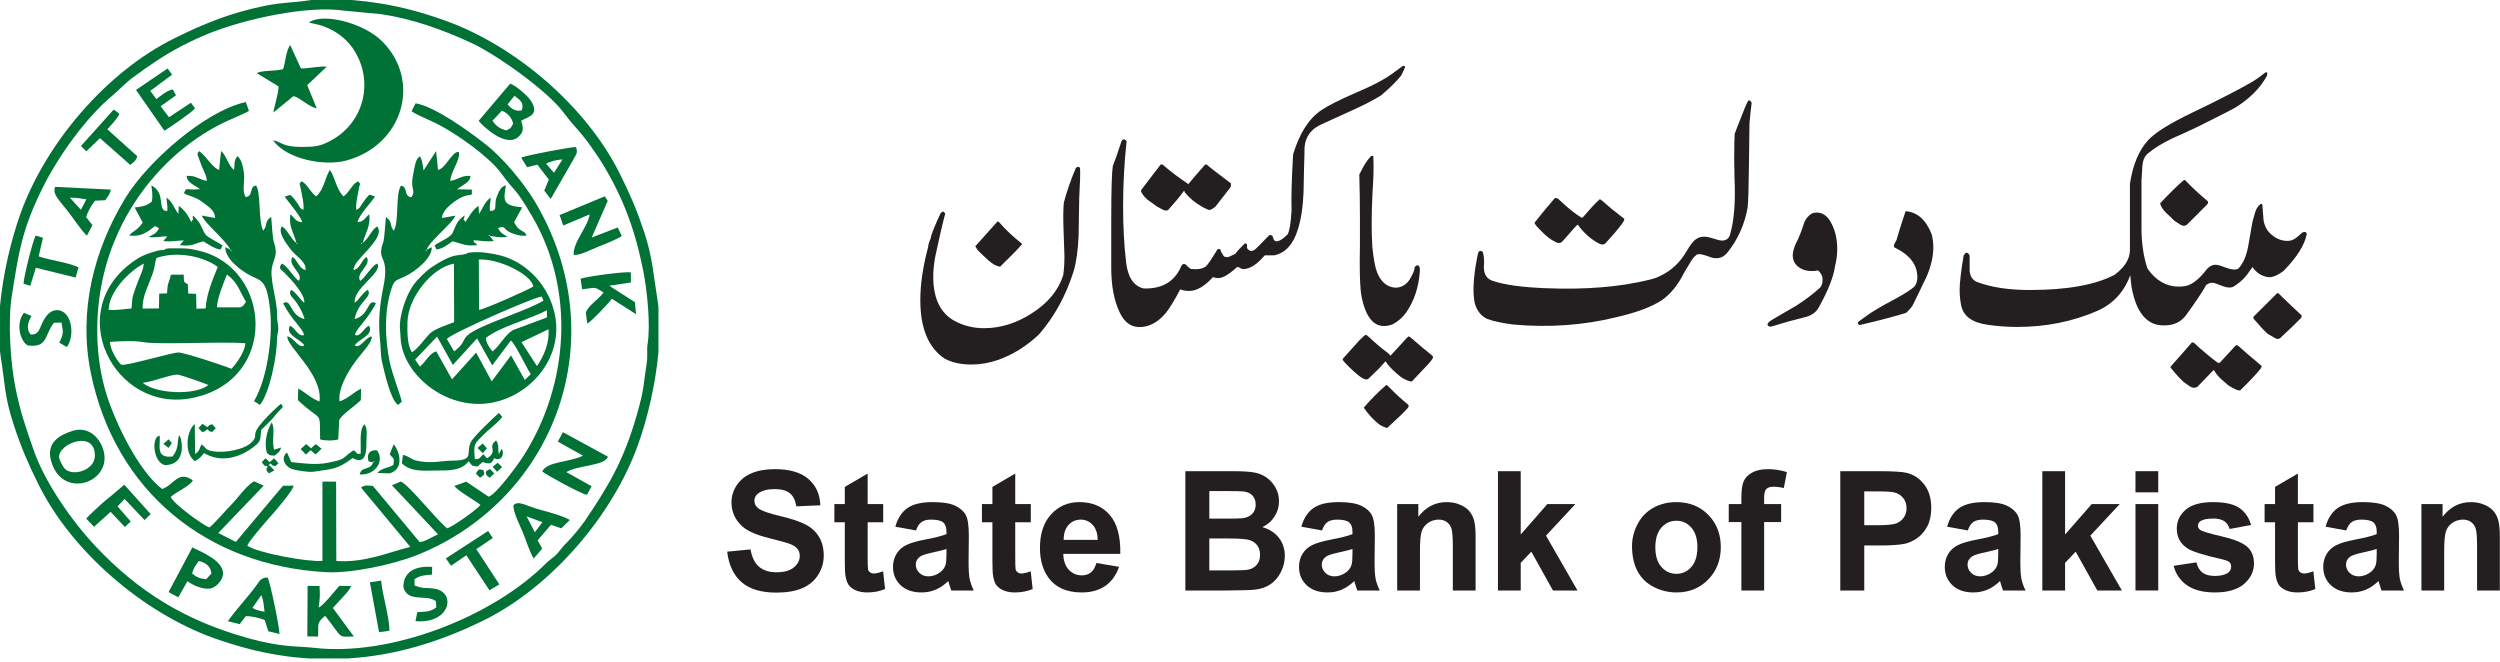 <svg width="291" height="77" viewBox="0 0 291 77" fill="none" xmlns="http://www.w3.org/2000/svg">
<path fill-rule="evenodd" clip-rule="evenodd" d="M75.372 40.089C75.27 40.68 75.406 41.442 75.281 42.237C74.872 44.794 75.031 45.112 74.168 48.146C72.668 53.373 71.088 56.191 68.1 60.6C67.668 61.248 66.554 62.589 65.998 63.134C65.509 63.611 65.304 63.929 64.884 64.418C64.486 64.873 64.032 65.1 63.6 65.532C57.282 71.872 45.385 76.44 36.555 75.406C35.442 75.27 34.203 75.315 32.306 75.031C31.135 74.861 29.658 74.508 28.522 74.179C21.533 72.179 16.136 68.906 11.147 63.611C8.386 60.679 5.216 56.168 3.898 52.339C2.977 49.669 2.375 47.998 1.807 45.169C1.193 42.157 0.909 37.362 1.375 34.442C2.159 29.533 2.5 26.794 5 21.783C6.795 18.192 9.977 13.715 13.056 11.147C13.886 10.454 14.579 9.67 15.522 8.977C16.442 8.295 17.295 7.704 18.249 7.068C20.09 5.829 22.283 4.716 24.329 3.886C28.499 2.216 35.783 0.591 40.135 1.25L44.362 1.648C48.021 2.193 51.578 3.466 54.896 5.011C57.805 6.363 63.657 10.522 65.554 13.045C67.259 15.306 67.441 15.011 69.611 18.249C70.793 20.011 72.009 22.363 72.793 24.329C73.77 26.76 74.349 28.953 74.872 31.51C75.327 33.794 75.747 37.851 75.372 40.089ZM36.215 0H40.885C42.055 0.091 43.191 0.227 44.169 0.386C46.839 0.807 49.225 1.477 51.759 2.375C59.941 5.284 68.259 12.352 72.179 20.283C73.383 22.715 74.133 24.454 74.997 27.044C75.952 29.942 76.088 32.158 76.554 35.067C76.588 35.283 76.622 35.51 76.645 35.749V40.998C76.304 44.76 75.349 48.748 74.27 51.759C71.327 59.986 64.179 68.316 56.361 72.179C51.191 74.736 45.964 76.315 40.476 76.645H36.021C34.851 76.577 33.669 76.452 32.476 76.258C29.897 75.861 27.34 75.145 24.885 74.27C16.659 71.327 8.329 64.179 4.466 56.361C3.273 53.953 2.5 52.168 1.648 49.6C0.477 46.055 0.614 44.782 0.091 41.578C0.057 41.362 0.023 41.135 0 40.907V35.635C0.341 31.874 1.307 27.885 2.375 24.885C5.307 16.704 12.34 8.397 20.283 4.466C23.885 2.682 26.908 1.477 30.862 0.67C32.76 0.284 34.658 0.25 35.135 0.148C35.476 0.091 35.828 0.045 36.215 0Z" fill="#007236"/>
<path fill-rule="evenodd" clip-rule="evenodd" d="M48.373 12.022L47.907 12.943C48.339 13.295 50.077 14.011 50.793 14.374C53.077 15.511 56.941 18.249 58.304 20.124C60.1 22.613 59.804 21.522 61.975 25.238C66.895 33.669 66.293 44.589 60.986 52.987C60.373 53.964 57.748 57.577 56.873 57.816L54.27 56.066L52.884 56.566C53.339 57.191 55.225 58.202 55.929 58.77C55.498 59.327 52.725 61.293 52.055 61.498C50.896 60.623 47.487 56.282 46.634 56.055L45.623 56.486L50.986 62.191C50.202 62.532 49.6 63.009 48.85 63.1L43.407 56.566C42.805 56.509 42.498 56.418 42.021 56.748L47.759 63.657C45.475 64.202 42.441 65.554 39.146 65.293L39.123 56.055H37.532V65.293C35.771 65.429 29.93 64.35 28.794 63.52C28.862 63.111 31.033 60.611 31.51 60.089C32.01 59.543 34.135 57.055 34.18 56.532L32.942 56.543L27.453 63.077L25.408 62.043L30.692 56.532L29.578 56.021C28.646 56.543 27.692 57.975 26.942 58.725C26.363 59.305 24.851 61.054 24.385 61.395C23.544 61.1 20.147 58.6 19.874 57.839C20.454 57.282 22.192 56.543 22.442 55.907C20.704 54.703 20.294 56.43 18.874 56.918C16.147 54.861 13.511 49.35 12.465 46.123C10.92 41.339 10.988 35.681 12.352 30.874C14.34 23.829 19.34 17.59 25.965 14.306C26.692 13.943 28.476 13.238 28.976 12.909L28.612 11.875C23.783 12.954 17.113 18.897 14.59 23.056C10.863 29.181 9.124 36.294 10.568 43.396C13.374 57.157 24.044 65.861 37.987 66.6C40.93 66.759 45.85 65.691 48.6 64.588C64.736 58.077 71.633 39.248 62.27 23.476C60.963 21.283 58.441 18.249 56.418 16.715C54.554 15.261 50.657 12.42 48.373 12.022Z" fill="#007236"/>
<path fill-rule="evenodd" clip-rule="evenodd" d="M42.157 28.272L42.112 28.419L41.998 28.328L42.157 28.272ZM34.499 28.272L34.646 28.317L34.555 28.431L34.499 28.272C33.84 27.828 33.34 26.51 32.794 26.374C32.294 27.078 33.396 28.431 33.862 29.067C34.396 29.794 35.715 30.487 35.555 31.431C34.794 31.271 34.635 30.26 34.044 29.908C33.385 30.885 35.385 31.806 34.783 32.692C34.226 32.362 33.374 30.828 32.794 30.681C32.351 31.306 32.692 31.317 33.181 31.817C33.908 32.556 35.533 34.283 35.419 35.237C34.999 34.999 34.51 34.056 33.896 33.737C33.465 34.362 34.158 34.624 34.601 35.351C34.942 35.908 35.294 36.487 35.442 37.135C33.658 36.715 33.965 34.635 32.953 35.317C33.999 37.339 35.476 38.476 35.362 39.021C34.658 39.169 34.419 38.214 33.76 37.908C33.146 39.021 34.965 39.442 35.419 40.203C34.771 40.635 34.226 39.305 33.453 39.146C33.271 40.282 37.589 43.532 37.192 46.725C36.271 46.441 35.487 45.612 34.715 45.237L34.68 46.578C37.533 49.294 37.203 47.544 37.26 51.146C37.908 51.316 38.794 51.316 39.373 51.146L39.487 48.862C39.885 48.191 41.373 47.203 41.998 46.578L42.032 45.237C41.226 45.612 40.441 46.441 39.521 46.725C39.351 45.35 40.282 43.669 41.021 42.566C41.987 41.112 43.385 39.907 43.26 39.146C42.487 39.305 41.93 40.635 41.294 40.203C41.748 39.442 43.566 39.021 42.953 37.908C42.294 38.203 42.055 39.158 41.351 39.021C41.237 38.476 42.714 37.339 43.76 35.317C42.748 34.635 43.055 36.715 41.271 37.135C41.714 35.021 43.396 34.59 42.816 33.737C42.203 34.056 41.714 34.999 41.294 35.237C41.089 33.533 44.623 31.692 43.919 30.681C43.339 30.828 42.487 32.351 41.93 32.692C41.316 31.783 43.316 30.874 42.669 29.908C42.078 30.26 41.93 31.271 41.169 31.431C40.987 30.283 44.953 27.817 43.93 26.374C43.385 26.51 42.885 27.828 42.226 28.272C42.532 27.022 43.146 26.419 42.987 24.931C42.498 25.328 42.351 25.84 41.623 25.851C41.748 25.09 43.146 23.613 43.657 22.886L43.032 22.647C42.691 22.919 42.521 23.215 42.282 23.533C41.941 23.988 41.907 24.283 41.464 24.419C41.396 23.522 41.635 22.84 41.782 21.897C41.896 21.192 42.066 21.624 41.714 21.124C41.135 21.215 40.737 22.295 39.998 22.863C39.203 22.204 38.93 20.442 38.396 19.772C37.839 20.67 37.692 22.124 36.794 22.863C36.055 22.283 35.601 21.204 35.078 21.124C34.771 21.556 34.851 21.022 35.135 22.59C35.237 23.181 35.385 23.772 35.328 24.419C34.885 24.283 34.908 24.067 34.59 23.624C34.34 23.283 34.124 22.942 33.771 22.681L33.135 22.897C33.612 23.556 35.067 25.249 35.169 25.863C34.43 25.851 34.294 25.34 33.805 24.942C33.578 26.419 34.192 27.022 34.499 28.272Z" fill="#007236"/>
<path fill-rule="evenodd" clip-rule="evenodd" d="M16.613 44.555C17.761 44.453 19.659 43.635 20.624 43.601C20.943 43.589 23.965 44.669 24.261 44.816C22.681 46.078 18.056 45.828 16.613 44.555ZM12.807 39.794C13.909 39.714 15.67 39.635 16.704 39.828C18.375 40.135 25.772 39.737 28.556 39.953C28.545 40.839 27.545 42.328 26.931 42.93C26.204 42.601 21.374 41.01 20.761 41.032C19.806 41.067 14.568 42.669 14.091 42.442C13.534 41.873 12.795 40.589 12.807 39.794ZM27.954 35.771H25.272C25.204 34.908 26.067 32.828 26.408 31.953C27.738 32.919 27.84 33.84 28.636 35.135C28.283 35.601 28.374 35.612 27.954 35.771ZM23.931 35.908L22.863 35.931L22.829 34.203L21.909 34.169L21.863 33.101C21.397 32.749 21.409 33.056 21.386 31.965L19.897 31.976C19.454 33.669 19.568 32.544 19.443 34.146L18.534 34.181L18.5 35.896L16.613 35.919C16.511 34.521 17.34 33.169 17.852 31.59C18.056 30.953 17.988 30.669 18.215 30.033C20.454 29.226 23.533 29.749 25.352 31.067C24.681 32.715 24.056 34.192 23.931 35.908ZM15.306 35.908C14.375 35.976 13.568 36.135 12.648 36.067C12.67 33.987 14.977 31.612 16.727 30.681C16.75 31.306 16.125 32.51 15.909 33.158C15.42 34.59 15.431 34.271 15.306 35.908ZM19.136 29.078C18.636 29.203 18.988 28.931 17.34 29.488C16.806 29.669 16.34 29.885 15.841 30.215C7.091 35.987 13.25 48.169 22.374 46.328C32.488 44.282 31.647 31.226 23.192 29.192C22.545 29.033 21.954 28.908 21.249 28.908H19.647C19.011 28.976 19.261 29.056 19.136 29.078Z" fill="#007236"/>
<path fill-rule="evenodd" clip-rule="evenodd" d="M48.873 42.669L48.316 41.862L50.873 39.18L52.714 42.476L55.532 39.385L57.293 42.532L59.464 39.635C60.02 40.067 61.225 42.748 61.782 43.544L61.089 44.226L59.486 41.373L57.236 44.385L55.418 41.044L52.612 44.157L50.794 40.907C50.009 41.067 49.532 42.157 48.873 42.669ZM62.498 42.612L60.702 39.828L63.839 38.328C63.998 39.817 63.304 41.498 62.498 42.612ZM47.964 41.01C47.385 40.226 47.407 38.578 47.43 37.521C47.464 34.646 50.316 31.112 52.839 30.692L52.862 37.499C52.112 37.783 50.555 38.294 50.021 38.839C49.35 39.533 48.737 40.476 47.964 41.01ZM57.327 40.907C56.952 40.43 56.555 39.873 56.566 39.328C58.282 37.976 61.691 37.158 63.668 36.112L63.657 36.953C62.441 37.419 61.111 37.896 59.895 38.351C58.918 38.703 58.259 40.192 57.327 40.907ZM52.862 40.907L52.009 39.453C52.6 38.76 62.27 34.533 63.054 34.521L63.259 34.976C62.554 35.533 58.736 36.953 57.555 37.43C52.68 39.419 54.986 39.271 52.862 40.907ZM55.759 36.067L55.736 30.215C57.998 30.044 61.861 31.953 62.077 33.34C61.645 33.681 56.271 36.055 55.759 36.067ZM54.271 29.556C53.237 29.806 52.907 29.488 50.941 30.658C49.873 31.294 49.316 31.806 48.51 32.692C47.316 33.999 46.396 36.828 46.566 38.385C46.612 38.783 46.6 39.033 46.635 39.442C46.896 43.51 51.748 47.703 56.986 46.919C61.611 46.214 65.532 41.782 64.623 36.794C64.009 33.442 61.452 30.578 58.27 29.738C57.282 29.476 55.759 29.26 54.782 29.385C54.134 29.453 54.384 29.533 54.271 29.556Z" fill="#007236"/>
<path fill-rule="evenodd" clip-rule="evenodd" d="M49.669 29.067L49.623 29.215L49.509 29.124L49.669 29.067C49.919 28.124 52.861 25.806 52.998 25.101L51.453 25.374C51.464 24.249 53.396 23.056 53.998 22.851C54.93 22.522 54.964 22.976 54.918 22.067L53.203 22.033C53.805 21.545 54.748 21.249 54.759 20.476C53.691 20.397 53.361 20.908 52.418 21.056C52.43 20.011 53.634 18.602 53.407 17.681C52.6 17.602 51.896 19.602 50.987 19.783C50.918 18.965 50.839 18.374 50.759 17.59L49.305 19.84C49.18 19.17 49.18 18.715 48.896 18.204C48.362 18.442 48.294 19.34 48.066 20.442C47.725 22.101 48.475 22.147 47.873 22.965C46.941 22.817 47.521 21.749 46.68 21.613C46.01 22.533 46.475 25.76 45.839 26.874C45.271 26.147 45.771 25.874 44.919 25.26C44.85 25.851 44.76 27.76 44.612 28.169C43.748 30.612 45.453 29.488 44.589 33.578C44.203 35.43 44.01 37.567 44.225 39.464C44.35 40.498 44.26 41.316 44.521 42.362C44.794 43.464 45.453 46.51 46.328 47.135L46.76 46.771C46.771 46.419 45.68 43.691 45.339 42.021C44.794 39.305 44.714 36.237 45.566 33.601C45.93 32.465 46.18 32.658 47.271 32.112C48.339 31.567 50.305 30.067 50.259 28.772L49.669 29.067Z" fill="#007236"/>
<path fill-rule="evenodd" clip-rule="evenodd" d="M26.828 29.067L26.976 29.113L26.885 29.226L26.828 29.067L26.226 28.772C26.192 30.113 28.022 31.487 29.113 32.056C30.419 32.737 31.056 32.487 31.442 36.112C31.771 39.226 31.124 44.055 29.567 46.691L30.26 47.135C31.385 45.691 32.226 41.589 32.249 39.442C32.26 38.805 32.453 38.544 32.385 38.044C32.317 37.442 32.249 37.283 32.249 36.567C32.26 34.806 31.294 32.374 31.703 30.908C32.01 29.806 32.306 29.522 31.908 28.283C31.681 27.567 31.658 26.067 31.567 25.238C30.726 25.84 31.215 26.124 30.646 26.851C30.033 25.783 30.397 22.408 29.806 21.59C28.953 21.726 29.544 22.795 28.613 22.942C28.135 22.295 28.499 21.09 28.408 20.283C28.34 19.658 28.135 18.42 27.601 18.181C27.203 18.852 27.34 18.977 27.249 19.783C26.578 19.306 26.328 18.045 25.738 17.579C25.647 18.363 25.579 18.931 25.51 19.772C24.817 19.636 23.988 18.147 23.192 17.59C22.908 17.977 22.863 17.647 23.476 19.306C23.692 19.886 24.067 20.442 24.067 21.056C23.124 20.897 22.795 20.386 21.726 20.477C21.738 21.249 22.67 21.556 23.283 22.011C21.442 22.215 21.817 21.658 21.408 22.476C21.92 22.851 22.647 22.817 23.579 23.533C24.238 24.044 25.022 24.465 25.033 25.374L23.499 25.09C23.635 25.794 26.26 27.931 26.828 29.067Z" fill="#007236"/>
<path fill-rule="evenodd" clip-rule="evenodd" d="M35.965 2.614C36.169 2.704 36.987 2.829 37.43 2.977C38.862 3.466 40.157 4.318 41.044 5.591C43.578 9.216 42.521 14.249 38.43 16.409C37.18 17.068 36.555 17.09 35.124 17.102C32.817 17.113 32.703 16.454 31.783 16.34C33.385 18.556 37.748 19.352 40.237 18.704C46.907 16.943 49.1 9.443 44.51 4.841C42.294 2.602 37.487 1.477 35.965 2.614Z" fill="#007236"/>
<path fill-rule="evenodd" clip-rule="evenodd" d="M17.692 23.431C17.136 23.988 16.431 24.067 15.67 24.147L16.613 25.908C15.886 26.942 15.499 26.828 15.033 27.419C16.42 27.567 17.045 27.09 18.056 26.317L18.511 26.567C18.136 27.272 17.852 27.272 17.272 27.59C18.215 27.692 18.783 27.499 19.477 27.51L19.011 28.056C20.011 28.181 20.658 27.976 21.397 27.988L20.931 28.533C22.397 28.703 22.454 28.419 23.658 28.09C24.238 28.431 25.09 29.033 25.692 29.033L25.897 28.578C25.465 28.238 24.078 27.601 23.874 27.238C23.272 26.181 23.476 26.09 22.476 25.09C22.26 25.669 22.772 25.147 22.249 25.851C21.954 25.09 21.442 24.42 20.817 23.965L20.761 24.897C20.249 24.238 20.147 23.556 19.386 23.011C19.374 23.579 19.533 23.795 19.477 24.567C18.181 24.556 19.431 22.533 17.624 21.579C17.704 22.295 17.783 22.624 17.692 23.431Z" fill="#007236"/>
<path fill-rule="evenodd" clip-rule="evenodd" d="M57.009 27.465L56.861 27.419L56.952 27.306L57.009 27.465C57.85 27.544 58.066 27.692 59.066 27.578C58.486 27.147 58.35 27.249 57.975 26.544C58.85 26.215 58.611 26.681 59.339 27.033C59.941 27.317 60.589 27.488 61.282 27.431C61.145 26.999 61.032 27.078 60.566 26.76C60.123 26.454 60.111 26.317 59.839 25.863L60.782 24.136C58.509 23.92 58.577 23.408 58.884 21.579C58.27 21.704 58.066 22.317 57.839 22.874C57.407 23.931 58.055 24.544 57.02 24.556C56.964 23.783 57.123 23.567 57.111 22.999C56.35 23.545 56.248 24.226 55.759 24.885L55.702 23.954C54.907 24.511 54.68 25.135 54.18 25.829C53.793 25.294 53.998 25.772 54.089 25.067C53.134 25.76 53.146 26.113 52.68 27.113C52.43 27.647 51.18 28.101 50.589 28.567L50.816 29.033C51.441 28.988 52.146 28.476 52.68 28.078C53.85 28.397 54.203 28.681 55.555 28.533C55.111 27.976 55.293 28.533 55.111 27.965C55.907 27.976 56.452 28.169 57.464 28.056L57.009 27.465Z" fill="#007236"/>
<path fill-rule="evenodd" clip-rule="evenodd" d="M32.953 8.045C32.18 8.307 30.385 8.159 29.896 8.522L32.419 10.056C32.453 10.784 31.919 12.34 31.828 13.09L34.169 11.181C35.101 11.466 35.93 12.443 36.862 12.602L35.76 9.909L38.032 7.761C37.294 7.659 35.703 8.022 35.021 7.954L33.771 5.227C33.26 6.034 33.248 7.136 32.953 8.045Z" fill="#007236"/>
<path fill-rule="evenodd" clip-rule="evenodd" d="M64.929 51.407L67.861 53.043C66.304 53.828 63.702 53.68 63.111 54.873C63.713 55.361 67.736 57.532 68.315 57.6L68.861 56.6L65.918 54.952C67.247 54.134 70.44 54.237 70.758 53.157L65.52 50.305L64.929 51.407Z" fill="#007236"/>
<path fill-rule="evenodd" clip-rule="evenodd" d="M57.327 14.056L58.407 12.897C59.089 13.113 59.566 13.715 59.736 14.386C59.339 15.068 59.611 14.795 58.941 15.181C58.18 14.977 57.759 14.693 57.327 14.056ZM59.089 12.136L59.884 11.147C60.52 11.636 61.032 11.954 60.736 12.829C60.1 13.045 59.452 12.647 59.089 12.136ZM55.714 14.068C56.259 14.738 58.884 17.215 60.327 15.943C61.043 15.318 60.884 14.829 60.668 14.045C61.509 13.579 62.884 13.363 61.77 11.693C61.395 11.124 60.009 9.92 59.384 9.738L55.714 14.068Z" fill="#007236"/>
<path fill-rule="evenodd" clip-rule="evenodd" d="M6.875 53.18C6.875 51.578 11.045 50.021 11.045 53.021C11.045 54.782 8.443 55.475 7.557 54.577C7.307 54.339 6.863 53.453 6.875 53.18ZM8.466 50.146C6.886 50.634 5.363 51.544 5.943 53.634C7.182 58.168 12.92 56.259 12.09 52.6C11.716 50.987 10.318 49.578 8.466 50.146Z" fill="#007236"/>
<path fill-rule="evenodd" clip-rule="evenodd" d="M65.134 25.033L65.566 26.249L68.634 24.954C68.452 26.397 66.668 28.192 66.781 29.681C67.566 29.726 68.838 29.033 69.611 28.726C70.281 28.465 71.906 27.828 72.372 27.465L71.906 26.476L68.872 27.647L70.736 23.386L70.395 22.851L65.134 25.033Z" fill="#007236"/>
<path fill-rule="evenodd" clip-rule="evenodd" d="M35.771 74.077L37.021 74.099C37.123 72.781 36.748 72.531 37.851 71.679C40.01 74.406 39.203 74.111 41.191 74.088L38.748 70.77C39.237 70.156 40.748 68.759 40.862 68.213L39.498 68.191C39.067 68.656 37.601 70.554 37.089 70.713C37.226 69.861 37.271 69.168 37.192 68.213L35.805 68.191L35.771 74.077Z" fill="#007236"/>
<path fill-rule="evenodd" clip-rule="evenodd" d="M67.577 32.442L67.759 33.669C69.622 33.465 69.031 33.34 70.259 34.044C69.725 34.806 68.406 35.601 68.191 36.408L68.361 37.68C69.066 37.192 70.691 35.453 71.225 34.783L74.043 36.578C74.009 36.169 73.952 35.635 73.895 35.169L70.918 33.26L73.44 32.874L73.429 31.715C72.861 31.556 68.304 32.181 67.577 32.442Z" fill="#007236"/>
<path fill-rule="evenodd" clip-rule="evenodd" d="M61.293 60.1L63.134 60.782L62.259 61.952L61.293 60.1ZM59.77 58.804C59.702 59.566 60.532 61.191 60.85 61.952C61.236 62.884 61.634 64.225 62.123 65.009L63.111 63.861L62.577 62.895L64.134 61.089L65.327 61.498L66.327 60.532C65.623 60.077 63.85 59.6 62.952 59.361C61.407 58.964 60.327 58.179 59.77 58.804Z" fill="#007236"/>
<path fill-rule="evenodd" clip-rule="evenodd" d="M29.385 70.747L30.408 69.281C30.715 69.952 30.692 70.554 30.794 71.202C30.283 71.111 29.783 71.02 29.385 70.747ZM26.522 72.304L27.897 72.656L28.601 71.725C29.169 71.679 30.317 71.952 30.817 72.179L31.226 73.474L32.533 73.804C32.533 73.02 31.442 67.691 31.147 67.213C30.351 67.259 30.272 67.566 29.76 68.247C28.749 69.622 27.544 70.872 26.522 72.304Z" fill="#007236"/>
<path fill-rule="evenodd" clip-rule="evenodd" d="M22.363 66.748C22.522 66.111 22.783 65.77 23.147 65.293C23.953 65.509 24.51 65.884 24.613 66.759L23.999 67.418C23.306 67.372 22.817 67.156 22.363 66.748ZM19.624 68.918L20.749 69.531L21.817 67.656C22.488 68.156 23.601 68.611 24.419 68.509C25.181 68.418 25.965 67.475 25.965 66.748C25.965 65.27 23.499 64.259 22.385 63.725L19.624 68.918Z" fill="#007236"/>
<path fill-rule="evenodd" clip-rule="evenodd" d="M15.829 10.466L19.136 15.215C19.806 14.806 22.34 13.079 22.704 12.613L22.227 11.954L19.67 13.647L18.704 12.363L20.488 11.091L20.113 10.409C19.454 10.511 18.738 11.125 18.204 11.534L17.488 10.579L20.033 8.693L19.511 7.966L15.829 10.466Z" fill="#007236"/>
<path fill-rule="evenodd" clip-rule="evenodd" d="M46.896 52.964L46.782 53.93C47.862 54.975 49.282 54.771 50.782 54.771C52.214 54.771 53.725 54.816 54.554 53.68C54.986 54.214 54.804 54.214 55.577 54.305L56.179 53.782C56.839 53.975 57.179 54.134 57.52 53.339C58.418 53.771 58.77 52.759 58.384 52.237L58.066 52.862C57.929 52.157 58.111 51.771 57.748 51.271C56.645 52.043 58.089 52.487 56.679 53.35L56.259 52.862C55.793 53.328 55.895 53.441 55.27 53.453C55.123 51.6 55.168 51.725 56.316 50.566C57.02 49.862 57.839 49.339 58.464 48.532L58.077 48.066C57.566 48.487 55.123 50.816 54.816 51.441C54.145 52.805 55.384 53.611 52.532 53.623C51.373 53.634 50.1 54.021 48.418 53.6C47.918 53.498 47.305 52.941 46.896 52.964Z" fill="#007236"/>
<path fill-rule="evenodd" clip-rule="evenodd" d="M8.136 23.01C9.011 22.999 9.272 23.113 10.056 23.192L9.42 24.419L8.136 23.01ZM10.113 27.442L10.761 26.203L10.022 25.272C10.238 24.567 10.636 23.908 11.056 23.363L12.249 23.306C12.579 22.863 12.818 22.556 12.897 22.067L6.409 21.749C6.091 22.636 6.875 23.26 7.931 24.635C8.602 25.499 9.375 26.703 10.113 27.442Z" fill="#007236"/>
<path fill-rule="evenodd" clip-rule="evenodd" d="M64.486 20.113L63.577 19.067C63.952 18.795 65.009 18.556 65.463 18.567L64.486 20.113ZM60.668 18.352L61.35 19.454L62.554 19.17L63.884 20.908L63.35 22.192L64.1 23.158L66.645 18.738C67.031 17.965 67.315 17.863 67.043 17.113C66.497 17.09 61.111 18.102 60.668 18.352Z" fill="#007236"/>
<path fill-rule="evenodd" clip-rule="evenodd" d="M46.953 68.35C47.464 70.202 49.634 69.111 50.748 69.986L50.782 70.702C50.009 71.281 49.487 71.179 48.578 71.247L48.362 72.304C52.441 72.645 53.134 68.952 50.6 68.531C49.453 68.338 49.532 68.611 48.259 68.156L48.248 67.429C48.862 66.963 49.555 66.941 50.282 66.884L50.305 65.986C48.634 65.861 46.953 66.35 46.953 68.35Z" fill="#007236"/>
<path fill-rule="evenodd" clip-rule="evenodd" d="M10.034 60.361L10.943 61.316L12.874 59.577L14.533 61.339L15.215 60.702L13.681 58.941L14.499 58.077L16.829 60.532L17.533 59.839L14.465 56.418C13.761 56.998 13.034 57.668 12.272 58.259C11.92 58.532 10.284 60.054 10.034 60.361Z" fill="#007236"/>
<path fill-rule="evenodd" clip-rule="evenodd" d="M3.557 38.93C3 38.226 3.273 37.51 3.659 36.783L2.784 36.408C1.705 37.839 2.5 39.862 3.239 40.214C5.602 40.498 5.159 38.987 6.273 37.578L7.159 37.544C7.352 38.658 7.432 38.805 6.898 39.885L7.772 40.396C8.693 39.237 8.466 36.396 6.841 36.112C6.011 35.976 5.443 36.624 5.057 37.317C4.602 38.158 4.568 39.021 3.557 38.93Z" fill="#007236"/>
<path fill-rule="evenodd" clip-rule="evenodd" d="M51.896 64.998L52.498 65.85L54.282 64.634L56.975 68.713L58.123 68.02L55.441 63.918L57.361 62.623L56.816 61.804L51.896 64.998Z" fill="#007236"/>
<path fill-rule="evenodd" clip-rule="evenodd" d="M2.75 33.033L3.523 33.272L4.17 31.169L8.795 32.306L9.147 31.135C8.284 30.624 5.693 30.272 4.5 29.84L5 27.681L4.148 27.419C3.841 27.965 2.704 32.397 2.75 33.033Z" fill="#007236"/>
<path fill-rule="evenodd" clip-rule="evenodd" d="M9.42 16.999L10.045 17.613L11.636 16.079L15.159 19.192C15.602 18.84 15.829 18.704 15.977 18.181L12.488 15.045C12.84 14.693 13.772 13.67 13.897 13.238L13.238 12.749L9.42 16.999Z" fill="#007236"/>
<path fill-rule="evenodd" clip-rule="evenodd" d="M23.476 51.714C23.158 52.237 23.317 52.418 22.715 52.85L22.669 49.362C21.806 50.009 21.306 52.634 22.681 53.691C23.203 53.373 23.431 53.168 23.749 52.737C25.726 53.918 27.919 53.282 29.601 51.964C30.476 51.282 30.271 51.089 30.396 50.044C30.817 49.612 31.476 49.044 31.828 48.6C32.965 47.146 33.112 47.555 32.703 46.998C32.09 47.51 31.385 48.203 30.794 48.839C28.953 50.873 30.215 50.453 29.362 51.407C28.544 52.328 26.181 52.759 24.794 52.532C23.851 52.362 24.033 52.18 23.476 51.714Z" fill="#007236"/>
<path fill-rule="evenodd" clip-rule="evenodd" d="M41.976 52.828C41.226 52.805 41.862 52.873 41.146 52.407C39.623 53.475 40.328 53.418 38.203 53.861C36.817 54.146 35.26 53.941 33.897 53.782L33.408 52.668C32.635 53.293 33.147 54.248 33.908 54.566C34.374 54.759 35.987 54.998 36.533 54.907C38.669 54.555 39.215 54.702 41.044 53.316C42.657 54.214 42.646 52.373 42.646 51.589C42.646 50.896 42.828 49.919 42.43 49.384C41.76 49.975 42.055 51.805 41.976 52.828Z" fill="#007236"/>
<path fill-rule="evenodd" clip-rule="evenodd" d="M43.055 67.781L44.123 73.588L45.316 73.418C45.373 72.69 45.055 71.304 44.907 70.543C44.714 69.6 44.441 68.509 44.362 67.577L43.055 67.781Z" fill="#007236"/>
<path fill-rule="evenodd" clip-rule="evenodd" d="M19.17 54.134C21.817 54.134 21.181 51.066 20.874 50.646C20.556 51.339 20.908 52.089 20.09 53.134C18.045 53.384 18.704 51.816 18.59 50.725C17.647 50.703 17.749 53.759 19.17 54.134Z" fill="#007236"/>
<path fill-rule="evenodd" clip-rule="evenodd" d="M31.09 52.759C31.59 52.987 31.021 52.987 31.953 53.032C32.362 52.725 32.624 52.543 32.715 52.089L31.919 52.35C31.578 51.35 32.09 49.964 31.624 49.169C31.078 50.078 30.692 51.589 31.09 52.759Z" fill="#007236"/>
<path fill-rule="evenodd" clip-rule="evenodd" d="M43.442 53.816L43.487 53.668L43.601 53.759L43.442 53.816C43.044 54.85 42.067 54.225 41.873 55.225C43.578 55.361 44.839 53.737 43.885 52.418C43.021 52.328 42.635 52.873 42.908 53.714L43.442 53.816Z" fill="#007236"/>
<path fill-rule="evenodd" clip-rule="evenodd" d="M45.362 52.873C45.839 53.521 45.907 53.168 45.794 54.1C45.225 54.509 44.419 54.441 43.93 55.055L45.35 55.1C46.919 54.668 46.68 52.793 45.828 51.714L45.362 52.873Z" fill="#007236"/>
<path fill-rule="evenodd" clip-rule="evenodd" d="M34.999 52.271L35.601 52.907L36.158 52.407L36.726 52.896L37.431 52.237L36.749 51.691L36.203 52.18L35.635 51.691L34.999 52.271Z" fill="#007236"/>
<path fill-rule="evenodd" clip-rule="evenodd" d="M23.113 49.816L23.51 50.282C23.976 50.203 23.681 50.305 24.113 49.964C24.556 50.305 24.26 50.191 24.715 50.271L25.113 49.85L24.726 49.396C24.26 49.475 24.556 49.373 24.124 49.714L23.556 49.328L23.113 49.816Z" fill="#007236"/>
<path fill-rule="evenodd" clip-rule="evenodd" d="M31.146 54.293L31.305 54.134L31.453 53.93C31.908 54.282 31.612 54.18 32.067 54.248L32.408 53.918L31.908 53.35L31.385 53.793L30.908 53.339L30.476 53.793C30.817 54.259 30.658 54.168 31.146 54.293Z" fill="#007236"/>
<path fill-rule="evenodd" clip-rule="evenodd" d="M55.396 55.111L55.873 55.623C56.384 55.225 56.453 55.293 56.271 54.725C55.68 54.543 55.703 54.646 55.396 55.111Z" fill="#007236"/>
<path fill-rule="evenodd" clip-rule="evenodd" d="M55.577 52.146L56.202 52.748L56.679 52.18L56.179 51.623L55.577 52.146Z" fill="#007236"/>
<path fill-rule="evenodd" clip-rule="evenodd" d="M56.532 54.941C56.657 55.418 56.566 55.27 57.009 55.611L57.532 55.123L57.043 54.589C56.759 54.736 56.679 54.759 56.532 54.941Z" fill="#007236"/>
<path fill-rule="evenodd" clip-rule="evenodd" d="M57.35 54.328L57.85 54.918L58.441 54.373L57.93 53.862L57.35 54.328Z" fill="#007236"/>
<path fill-rule="evenodd" clip-rule="evenodd" d="M19.011 51.669L19.624 52.134L19.999 51.578L19.624 51.134L19.011 51.669Z" fill="#007236"/>
<path fill-rule="evenodd" clip-rule="evenodd" d="M31.146 54.293C30.93 54.782 30.976 54.691 31.294 55.1L31.942 54.748L31.306 54.123L31.146 54.293Z" fill="#007236"/>
<path d="M247.961 32.035C247.244 33.995 245.959 35.381 244.107 36.194C241.24 37.436 238.139 38.057 234.805 38.057C233.658 38.057 232.511 37.974 231.364 37.806C229.572 37.556 228.545 36.809 228.282 35.566C228.162 34.981 228.102 34.365 228.102 33.72C228.102 32.92 228.258 31.587 228.568 29.724C228.616 29.652 228.694 29.556 228.801 29.437C228.993 29.365 229.148 29.473 229.267 29.759C229.267 30.345 229.267 30.93 229.267 31.516C229.315 32.185 229.62 32.627 230.181 32.842C231.806 33.451 233.838 33.756 236.275 33.756C240.588 33.756 243.868 33.171 246.115 32C247.297 31.139 247.901 30.183 247.925 29.132C247.925 29.132 247.925 26.551 247.925 21.39C248.259 19.167 248.976 17.465 250.075 16.282C250.888 15.409 252.603 14.346 255.219 13.091C258.326 11.598 260.65 10.403 262.191 9.507C262.609 9.256 263.111 8.897 263.697 8.432C263.84 8.384 263.912 8.42 263.912 8.539C263.912 8.67 263.888 8.784 263.84 8.88C263.087 10.242 261.904 11.437 260.291 12.464C259.921 12.691 258.439 13.45 255.847 14.74C254.867 15.206 253.875 15.66 252.871 16.102C251.7 16.664 250.757 17.243 250.04 17.841C249.657 18.151 249.436 18.623 249.376 19.257C249.329 19.878 249.293 20.481 249.269 21.067V26.569C249.269 28.302 249.502 29.867 249.968 31.265C250.948 32.663 252.16 33.362 253.606 33.362C253.881 33.362 254.15 33.338 254.413 33.29C255.177 33.135 256.008 32.472 256.904 31.301C257.203 30.978 257.525 30.817 257.872 30.817C258.111 30.817 258.469 30.912 258.947 31.104C259.425 31.283 259.795 31.372 260.058 31.372C260.214 31.372 260.363 31.348 260.506 31.301C261.068 30.739 261.462 29.861 261.689 28.666C262.024 26.754 262.191 25.798 262.191 25.798C262.287 25.428 262.394 25.052 262.514 24.669C262.645 24.275 262.842 23.976 263.105 23.773C263.129 23.749 263.195 23.737 263.302 23.737L263.338 23.845C263.41 24.872 263.458 25.476 263.482 25.655C263.601 26.336 263.894 26.874 264.36 27.268C264.921 27.782 265.561 28.039 266.277 28.039C266.54 28.039 266.791 27.973 267.03 27.842C267.281 27.698 267.604 27.435 267.998 27.053C268.333 26.945 268.5 27.017 268.5 27.268C268.261 28.511 267.371 29.927 265.829 31.516C265.065 32.089 264.443 32.334 263.965 32.251C263.225 32.131 262.633 31.743 262.191 31.086C262.143 31.181 262.036 31.325 261.868 31.516C261.426 32.257 260.775 32.884 259.915 33.398C259.772 33.445 259.628 33.469 259.485 33.469C259.234 33.469 258.887 33.38 258.445 33.2C258.003 33.009 257.687 32.914 257.495 32.914C257.256 32.914 257.023 33.003 256.796 33.182C256.354 33.983 255.572 35.154 254.449 36.695C253.863 37.484 253.021 37.878 251.921 37.878C251.647 37.878 251.378 37.854 251.115 37.806C249.574 37.46 248.57 35.978 248.104 33.362C248.056 33.015 248.008 32.573 247.961 32.035ZM256.868 23.845L254.592 26.121C254.472 26.229 254.341 26.282 254.198 26.282C254.042 26.282 253.857 26.205 253.642 26.049C253.319 25.834 253.134 25.715 253.086 25.691C252.776 25.368 252.459 25.064 252.137 24.777C251.742 24.383 251.509 24.012 251.438 23.666C252.513 22.519 253.433 21.616 254.198 20.959H254.341C255.118 21.784 255.996 22.602 256.976 23.415C257.059 23.558 257.023 23.701 256.868 23.845ZM262.299 36.875L265.059 34.132H265.202C265.788 34.718 266.672 35.56 267.855 36.66C267.926 36.683 267.926 36.797 267.855 37C267.341 37.538 266.516 38.332 265.381 39.384C265.286 39.431 265.178 39.455 265.059 39.455C264.987 39.455 264.623 39.258 263.965 38.864C263.547 38.494 262.992 37.896 262.299 37.072V36.875ZM252.656 42.681L255.148 39.85L255.363 39.886C256.271 40.746 257.203 41.528 258.159 42.233H258.374L260.255 40.19C260.423 40.19 260.518 40.214 260.542 40.262C261.128 40.8 262.024 41.57 263.231 42.574C263.278 42.693 263.213 42.849 263.033 43.04C262.591 43.59 261.833 44.39 260.757 45.441C260.518 45.489 260.058 45.292 259.377 44.85C258.935 44.456 258.624 44.187 258.445 44.044C258.111 43.697 257.866 43.38 257.71 43.094H257.639L255.775 45.029C255.655 45.101 255.518 45.137 255.363 45.137C255.219 45.137 255.04 45.065 254.825 44.922C254.622 44.778 254.425 44.641 254.233 44.51C253.839 44.175 253.313 43.602 252.656 42.789V42.681Z" fill="#231F20"/>
<path d="M224.858 27.304C224.978 27.794 225.038 28.296 225.038 28.809C225.038 29.837 224.781 30.96 224.267 32.179C224.076 32.573 223.562 33.637 222.726 35.369C222.606 35.644 222.325 35.99 221.883 36.409C220.736 36.779 218.974 37.245 216.596 37.807C216.548 37.831 216.513 37.842 216.489 37.842C216.369 37.842 216.286 37.741 216.238 37.538C216.286 37.466 216.71 37.149 217.51 36.588C218.155 36.146 219.064 35.614 220.234 34.993C221.405 34.371 222.26 33.84 222.797 33.398C223.192 32.956 223.281 32.292 223.066 31.408C222.791 30.357 221.943 29.491 220.521 28.809C220.426 28.69 220.426 28.541 220.521 28.361C220.521 28.361 220.599 28.218 220.754 27.931C221.017 26.999 221.37 25.882 221.812 24.58C223.186 24.687 224.201 25.595 224.858 27.304Z" fill="#231F20"/>
<path d="M213.585 31.05C213.418 32.245 212.785 33.834 211.686 35.817C211.387 36.355 210.873 36.719 210.144 36.91C209.535 37.066 208.908 37.227 208.262 37.394C207.796 37.538 207.091 37.747 206.148 38.022C205.92 38.022 205.783 37.95 205.735 37.807C205.735 37.627 205.897 37.442 206.219 37.251C207.199 36.666 208.179 36.092 209.159 35.531C210.234 34.837 211.148 34.139 211.901 33.434C212.128 33.135 212.199 32.729 212.116 32.215C211.972 31.856 211.805 31.611 211.614 31.48C211.363 31.528 211.13 31.552 210.915 31.552C210.031 31.552 209.368 31.247 208.925 30.638C208.758 30.351 208.675 30.046 208.675 29.724C208.675 29.377 208.782 28.947 208.997 28.433C209.2 28.051 209.386 27.645 209.553 27.214C209.72 26.784 209.881 26.324 210.037 25.834C210.3 25.297 210.652 24.944 211.094 24.777C211.907 24.622 212.558 24.95 213.048 25.763C213.585 26.671 213.854 27.746 213.854 28.989C213.854 29.646 213.765 30.333 213.585 31.05Z" fill="#231F20"/>
<path d="M203.495 11.729C203.566 11.646 203.662 11.67 203.782 11.801C203.865 11.885 203.901 11.956 203.889 12.016C203.877 12.064 203.829 12.47 203.746 13.235L203.638 14.382L203.584 18.809C203.549 21.903 203.495 23.69 203.423 24.168C203.077 26.127 202.288 27.878 201.057 29.419C200.496 30.1 199.749 30.237 198.817 29.831C198.208 29.616 197.801 29.538 197.598 29.598C197.395 29.694 197.168 29.915 196.917 30.261L196.039 31.731C195.322 33.165 194.456 34.234 193.44 34.939C192.245 35.728 190.471 36.391 188.117 36.928C184.258 37.872 180.255 38.153 176.109 37.771C174.807 37.603 173.809 37.388 173.116 37.126C172.399 36.779 171.915 36.176 171.664 35.315C171.437 34.216 171.473 32.746 171.772 30.907C171.927 29.927 172.047 29.389 172.13 29.293C172.25 29.162 172.405 29.174 172.596 29.329C172.74 29.771 172.782 30.357 172.722 31.086C172.722 31.946 173.074 32.484 173.779 32.699C175.129 33.153 177.131 33.434 179.783 33.541C184.455 33.744 188.535 33.416 192.024 32.555C192.514 32.436 192.903 32.298 193.189 32.143C194.492 31.546 195.525 30.596 196.29 29.293C196.744 28.493 197.138 27.997 197.473 27.806C197.927 27.495 198.542 27.471 199.319 27.734C199.868 27.913 200.251 28.003 200.466 28.003C201.004 27.991 201.326 27.686 201.434 27.089C201.864 25.512 202.019 23.427 201.9 20.834C201.852 19.161 201.846 17.703 201.882 16.461L201.918 15.583L202.186 14.866C202.927 12.93 203.363 11.885 203.495 11.729Z" fill="#231F20"/>
<path d="M178.618 25.93C179.24 25.117 180.022 24.168 180.966 23.08C181.145 22.997 181.343 23.074 181.558 23.313C182.49 24.209 183.344 24.89 184.121 25.356C184.18 25.356 184.3 25.249 184.479 25.034C185.244 24.138 185.823 23.522 186.217 23.188C186.253 23.188 186.361 23.259 186.54 23.403C187.185 23.988 187.902 24.58 188.691 25.177L189.067 25.464L189.049 25.625C189.025 25.781 188.655 26.282 187.938 27.131L187.49 27.633C187.06 28.146 186.797 28.415 186.701 28.439C186.558 28.475 186.403 28.463 186.235 28.403C185.315 27.949 184.497 27.256 183.78 26.324C183.732 26.217 183.684 26.163 183.637 26.163C183.577 26.163 183.272 26.485 182.723 27.131C182.161 27.776 181.85 28.122 181.791 28.17C181.564 28.349 181.259 28.314 180.877 28.063C180.47 27.86 180.052 27.543 179.622 27.113L179.299 26.79C178.845 26.336 178.618 26.049 178.618 25.93Z" fill="#231F20"/>
<path d="M165.015 30.87C165.23 30.942 165.314 31.187 165.266 31.605C165.147 33.398 164.627 34.975 163.707 36.337C163.277 36.946 162.739 37.418 162.094 37.753C160.744 38.255 159.734 37.8 159.065 36.391C158.754 35.733 158.533 34.939 158.402 34.007C158.282 32.836 158.247 31.086 158.294 28.756C158.306 26.354 158.3 24.347 158.276 22.734L158.223 20.314L158.402 19.974C158.76 19.209 159.161 18.605 159.603 18.163C159.698 18.116 159.782 18.122 159.854 18.181C159.913 19.305 159.883 20.708 159.764 22.393C159.633 24.962 159.627 27.095 159.746 28.791C159.889 30.177 160.075 31.157 160.302 31.731C160.576 32.4 160.953 32.884 161.431 33.182C162.148 33.577 162.811 33.583 163.42 33.2C163.755 33.009 164.047 32.663 164.298 32.161C164.537 31.707 164.657 31.372 164.657 31.157C164.705 31.002 164.824 30.906 165.015 30.87Z" fill="#231F20"/>
<path d="M158.742 47.453C159.543 46.509 160.421 45.625 161.377 44.801C161.437 44.813 161.574 44.932 161.789 45.159C162.434 45.828 163.145 46.48 163.922 47.113C163.97 47.161 163.982 47.232 163.958 47.328C163.934 47.435 163.689 47.716 163.223 48.17L161.466 49.819C161.168 49.747 160.851 49.604 160.517 49.389C159.883 48.887 159.292 48.242 158.742 47.453ZM158.258 39.585C158.665 39.179 158.904 38.976 158.975 38.976C159.047 38.976 159.196 39.084 159.423 39.298C160.021 39.872 160.714 40.458 161.502 41.055C161.693 41.21 161.813 41.324 161.861 41.395C161.885 41.383 162.231 41.007 162.9 40.266C163.557 39.526 163.916 39.155 163.976 39.155C164.035 39.155 164.215 39.287 164.513 39.55C165.075 40.051 165.744 40.613 166.521 41.234C166.7 41.378 166.795 41.473 166.807 41.521C166.843 41.652 166.652 41.945 166.234 42.399L164.316 44.424C163.695 44.305 163.115 43.988 162.578 43.474C161.944 42.925 161.514 42.453 161.287 42.059C161.263 42.059 161.204 42.118 161.108 42.238C160.678 42.74 160.057 43.367 159.244 44.12C159.16 44.167 159.059 44.179 158.939 44.156C158.557 44.084 157.888 43.57 156.932 42.614C156.502 42.184 156.287 41.927 156.287 41.843C156.287 41.772 156.299 41.736 156.323 41.736L158.258 39.585Z" fill="#231F20"/>
<path d="M162.004 8.611L163.259 7.697C163.45 7.625 163.546 7.673 163.546 7.84C163.546 7.864 163.402 8.175 163.115 8.772C162.578 9.453 161.783 10.236 160.732 11.12C159.824 11.681 158.659 12.279 157.237 12.912C156.066 13.45 154.889 13.988 153.706 14.525C152.392 15.158 151.77 16.234 151.842 17.751C151.794 19.269 151.758 20.798 151.735 22.339C151.663 24.132 151.43 25.625 151.036 26.82C150.498 28.493 149.59 29.461 148.311 29.724C148.311 29.724 147.947 29.724 147.218 29.724C146.214 30.894 145.318 31.42 144.53 31.301C144.339 31.157 144.159 31.086 143.992 31.086C143.06 31.946 142.325 32.376 141.788 32.376C141.584 32.376 141.387 32.334 141.196 32.251C140.216 33.326 139.296 33.864 138.436 33.864C138.03 33.864 137.677 33.804 137.379 33.684C136.698 34.987 136.124 35.919 135.658 36.48C134.846 37.436 133.937 37.962 132.934 38.057C131.787 38.177 130.921 37.615 130.335 36.373C129.678 34.999 129.349 33.272 129.349 31.193V25.512C129.349 22.178 129.409 20.117 129.529 19.328C129.791 18.695 130.132 17.721 130.55 16.407C130.694 16.204 130.831 16.162 130.962 16.282L131.142 16.407C130.867 18.904 130.729 21.449 130.729 24.042C130.729 26.336 130.843 28.475 131.07 30.458C131.261 32.251 131.942 33.29 133.113 33.577C135.252 33.648 136.71 32.794 137.486 31.014C137.63 30.691 137.839 30.643 138.113 30.87C138.185 30.99 138.346 31.133 138.597 31.301C139.374 31.396 139.959 31.301 140.354 31.014C140.569 30.835 140.999 30.207 141.644 29.132C141.74 28.965 141.871 28.929 142.038 29.024C142.086 29.228 142.224 29.497 142.451 29.831C142.57 29.903 142.702 29.939 142.845 29.939C142.964 29.939 143.281 29.807 143.795 29.544C144.022 29.222 144.392 28.815 144.906 28.326C145.097 28.326 145.181 28.427 145.157 28.63C145.133 28.821 145.169 28.953 145.265 29.024C145.468 29.228 145.701 29.264 145.964 29.132C146.143 29.013 146.734 28.427 147.738 27.376C147.953 27.304 148.108 27.399 148.204 27.662C148.204 27.842 148.293 27.979 148.473 28.075C148.807 28.146 149.279 27.878 149.889 27.268C150.116 26.802 150.265 25.87 150.337 24.472C150.289 23.026 150.349 20.864 150.516 17.984C151.257 15.511 152.362 13.784 153.832 12.805C154.632 12.267 156 11.58 157.936 10.743C159.776 9.967 161.132 9.256 162.004 8.611ZM138.293 21.461C138.735 20.924 139.398 20.153 140.282 19.149H140.461C140.629 19.328 141.572 20.063 143.293 21.354L143.257 21.766L141.483 24.042C141.101 24.377 140.808 24.496 140.605 24.401C139.529 23.934 138.627 23.259 137.898 22.375C137.898 22.304 137.874 22.244 137.827 22.196C137.779 22.268 137.701 22.369 137.594 22.501C137.259 22.967 136.71 23.624 135.945 24.472C135.849 24.496 135.766 24.508 135.694 24.508C135.551 24.508 135.21 24.353 134.672 24.042C133.979 23.528 133.621 23.271 133.597 23.271C133.227 22.949 132.97 22.626 132.826 22.304V22.124L135.102 19.149H135.318C136.226 19.938 137.193 20.673 138.221 21.354C138.245 21.378 138.269 21.413 138.293 21.461Z" fill="#231F20"/>
<path d="M109.921 24.741L110.029 24.849C109.73 25.948 109.342 27.621 108.864 29.867C108.709 30.703 108.631 31.486 108.631 32.215C108.631 34.736 109.461 36.45 111.122 37.359C112.162 37.92 113.303 38.201 114.545 38.201C116.457 38.201 118.303 37.627 120.083 36.48C121.971 35.285 123.196 33.804 123.758 32.036C123.853 31.402 123.901 30.656 123.901 29.795C123.901 29.509 123.865 28.469 123.793 26.677C123.746 25.41 123.758 24.383 123.829 23.594C124.176 22.268 124.642 20.924 125.227 19.561C125.395 19.382 125.556 19.37 125.711 19.526C125.759 19.968 125.729 21.151 125.622 23.074C125.598 24.52 125.574 25.966 125.55 27.412C125.478 29.12 125.287 30.5 124.976 31.552C124.092 34.371 122.754 36.821 120.962 38.9C119.492 40.298 117.879 41.301 116.123 41.911C115.119 42.257 114.091 42.431 113.04 42.431C111.869 42.431 110.853 42.21 109.993 41.767C108.081 40.513 107.125 38.237 107.125 34.939C107.125 33.075 107.43 31.008 108.04 28.738C108.04 28.559 108.093 28.338 108.201 28.075C108.32 27.8 108.38 27.603 108.38 27.483C108.571 26.874 108.936 25.996 109.473 24.849C109.653 24.598 109.802 24.562 109.921 24.741ZM113.524 28.666L116.123 25.763L116.302 25.87C117.043 26.73 117.939 27.573 118.99 28.397C118.453 29.019 117.592 29.903 116.409 31.05C115.979 30.978 115.537 30.739 115.083 30.333C114.629 29.927 114.205 29.526 113.811 29.132L113.524 28.666Z" fill="#231F20"/>
<path d="M290.981 68.734H288.332V63.599C288.332 62.513 288.275 61.812 288.162 61.496C288.049 61.174 287.863 60.925 287.605 60.748C287.354 60.571 287.049 60.483 286.691 60.483C286.232 60.483 285.82 60.609 285.456 60.862C285.091 61.114 284.84 61.449 284.701 61.866C284.569 62.283 284.503 63.053 284.503 64.177V68.734H281.854V58.673H284.315V60.151C285.188 59.014 286.289 58.446 287.615 58.446C288.2 58.446 288.734 58.553 289.218 58.768C289.702 58.977 290.066 59.245 290.312 59.573C290.563 59.902 290.736 60.274 290.83 60.691C290.931 61.108 290.981 61.705 290.981 62.482V68.734Z" fill="#231F20"/>
<path d="M273.103 61.743L270.699 61.307C270.969 60.334 271.434 59.614 272.094 59.147C272.755 58.68 273.735 58.446 275.036 58.446C276.218 58.446 277.098 58.588 277.677 58.872C278.255 59.15 278.66 59.507 278.893 59.943C279.132 60.372 279.251 61.165 279.251 62.321L279.223 65.428C279.223 66.312 279.264 66.966 279.345 67.389C279.433 67.806 279.594 68.254 279.826 68.734H277.205C277.136 68.557 277.051 68.295 276.95 67.948C276.906 67.79 276.875 67.686 276.856 67.635C276.404 68.077 275.92 68.409 275.404 68.63C274.889 68.851 274.339 68.961 273.754 68.961C272.723 68.961 271.909 68.68 271.312 68.118C270.721 67.556 270.426 66.846 270.426 65.987C270.426 65.418 270.561 64.913 270.831 64.471C271.101 64.023 271.478 63.682 271.962 63.448C272.453 63.208 273.157 62.999 274.075 62.823C275.313 62.589 276.171 62.371 276.649 62.169V61.904C276.649 61.392 276.523 61.029 276.272 60.814C276.02 60.593 275.546 60.483 274.848 60.483C274.376 60.483 274.009 60.578 273.745 60.767C273.481 60.95 273.267 61.275 273.103 61.743ZM276.649 63.903C276.309 64.016 275.772 64.152 275.036 64.31C274.301 64.468 273.82 64.623 273.594 64.774C273.248 65.02 273.075 65.333 273.075 65.712C273.075 66.085 273.213 66.407 273.49 66.678C273.767 66.95 274.119 67.086 274.546 67.086C275.024 67.086 275.48 66.928 275.913 66.612C276.234 66.372 276.444 66.078 276.545 65.731C276.614 65.504 276.649 65.071 276.649 64.433V63.903Z" fill="#231F20"/>
<path d="M269.285 58.673V60.795H267.474V64.85C267.474 65.671 267.49 66.151 267.521 66.29C267.559 66.422 267.638 66.533 267.757 66.621C267.883 66.71 268.034 66.754 268.21 66.754C268.455 66.754 268.81 66.669 269.275 66.498L269.502 68.563C268.885 68.829 268.188 68.961 267.408 68.961C266.931 68.961 266.5 68.882 266.116 68.725C265.733 68.56 265.45 68.352 265.268 68.099C265.092 67.84 264.969 67.493 264.9 67.057C264.844 66.748 264.815 66.123 264.815 65.181V60.795H263.599V58.673H264.815V56.675L267.474 55.121V58.673H269.285Z" fill="#231F20"/>
<path d="M253.01 65.864L255.669 65.456C255.782 65.974 256.012 66.369 256.358 66.64C256.703 66.906 257.187 67.038 257.81 67.038C258.495 67.038 259.01 66.912 259.356 66.659C259.589 66.483 259.705 66.246 259.705 65.949C259.705 65.747 259.642 65.579 259.516 65.447C259.384 65.32 259.089 65.204 258.63 65.096C256.493 64.623 255.138 64.19 254.566 63.798C253.774 63.255 253.378 62.501 253.378 61.534C253.378 60.663 253.721 59.93 254.406 59.337C255.091 58.743 256.153 58.446 257.593 58.446C258.963 58.446 259.981 58.67 260.648 59.119C261.314 59.567 261.773 60.23 262.024 61.108L259.526 61.572C259.419 61.181 259.215 60.881 258.913 60.672C258.617 60.464 258.193 60.36 257.64 60.36C256.942 60.36 256.442 60.458 256.141 60.653C255.939 60.792 255.839 60.972 255.839 61.193C255.839 61.383 255.927 61.544 256.103 61.676C256.342 61.853 257.165 62.103 258.573 62.425C259.988 62.747 260.975 63.142 261.534 63.609C262.087 64.083 262.364 64.743 262.364 65.589C262.364 66.511 261.98 67.303 261.214 67.967C260.447 68.63 259.312 68.961 257.81 68.961C256.446 68.961 255.364 68.683 254.566 68.128C253.774 67.572 253.255 66.817 253.01 65.864Z" fill="#231F20"/>
<path d="M248.569 57.309V54.846H251.219V57.309H248.569ZM248.569 68.734V58.673H251.219V68.734H248.569Z" fill="#231F20"/>
<path d="M237.726 68.734V54.846H240.375V62.216L243.477 58.673H246.74L243.317 62.349L246.985 68.734H244.128L241.61 64.215L240.375 65.513V68.734H237.726Z" fill="#231F20"/>
<path d="M229.051 61.743L226.646 61.307C226.917 60.334 227.382 59.614 228.042 59.147C228.702 58.68 229.683 58.446 230.984 58.446C232.166 58.446 233.046 58.588 233.624 58.872C234.202 59.15 234.608 59.507 234.84 59.943C235.079 60.372 235.199 61.165 235.199 62.321L235.17 65.428C235.17 66.312 235.211 66.966 235.293 67.389C235.381 67.806 235.541 68.254 235.774 68.734H233.153C233.083 68.557 232.999 68.295 232.898 67.948C232.854 67.79 232.823 67.686 232.804 67.635C232.351 68.077 231.867 68.409 231.352 68.63C230.836 68.851 230.286 68.961 229.702 68.961C228.671 68.961 227.857 68.68 227.259 68.118C226.669 67.556 226.373 66.846 226.373 65.987C226.373 65.418 226.508 64.913 226.779 64.471C227.049 64.023 227.426 63.682 227.91 63.448C228.4 63.208 229.104 62.999 230.022 62.823C231.26 62.589 232.118 62.371 232.596 62.169V61.904C232.596 61.392 232.471 61.029 232.219 60.814C231.968 60.593 231.493 60.483 230.795 60.483C230.324 60.483 229.956 60.578 229.692 60.767C229.428 60.95 229.214 61.275 229.051 61.743ZM232.596 63.903C232.257 64.016 231.719 64.152 230.984 64.31C230.248 64.468 229.768 64.623 229.541 64.774C229.195 65.02 229.023 65.333 229.023 65.712C229.023 66.085 229.161 66.407 229.437 66.678C229.714 66.95 230.066 67.086 230.494 67.086C230.971 67.086 231.427 66.928 231.861 66.612C232.181 66.372 232.392 66.078 232.493 65.731C232.562 65.504 232.596 65.071 232.596 64.433V63.903Z" fill="#231F20"/>
<path d="M214.209 68.734V54.846H218.688C220.386 54.846 221.492 54.916 222.007 55.055C222.799 55.263 223.463 55.718 223.997 56.419C224.531 57.114 224.798 58.013 224.798 59.119C224.798 59.971 224.644 60.688 224.336 61.269C224.028 61.85 223.635 62.308 223.158 62.643C222.686 62.971 222.205 63.189 221.715 63.296C221.049 63.429 220.084 63.495 218.82 63.495H217V68.734H214.209ZM217 57.196V61.136H218.528C219.628 61.136 220.364 61.064 220.734 60.919C221.105 60.773 221.394 60.546 221.602 60.236C221.816 59.927 221.922 59.567 221.922 59.157C221.922 58.651 221.775 58.234 221.479 57.906C221.184 57.578 220.81 57.372 220.357 57.29C220.024 57.227 219.355 57.196 218.349 57.196H217Z" fill="#231F20"/>
<path d="M201.226 58.673H202.697V57.916C202.697 57.069 202.785 56.438 202.961 56.021C203.143 55.604 203.473 55.266 203.951 55.007C204.435 54.742 205.044 54.609 205.78 54.609C206.534 54.609 207.273 54.723 207.996 54.95L207.637 56.807C207.216 56.706 206.811 56.656 206.421 56.656C206.038 56.656 205.761 56.747 205.591 56.93C205.428 57.107 205.346 57.451 205.346 57.963V58.673H207.326V60.767H205.346V68.734H202.697V60.767H201.226V58.673Z" fill="#231F20"/>
<path d="M189.967 63.562C189.967 62.677 190.184 61.822 190.618 60.994C191.052 60.167 191.664 59.535 192.457 59.1C193.255 58.664 194.144 58.446 195.125 58.446C196.64 58.446 197.881 58.942 198.849 59.933C199.817 60.919 200.302 62.166 200.302 63.675C200.302 65.197 199.811 66.46 198.831 67.465C197.856 68.462 196.627 68.961 195.144 68.961C194.226 68.961 193.349 68.753 192.513 68.336C191.683 67.919 191.052 67.31 190.618 66.508C190.184 65.699 189.967 64.717 189.967 63.562ZM192.683 63.704C192.683 64.701 192.919 65.466 193.39 65.996C193.861 66.527 194.443 66.792 195.134 66.792C195.826 66.792 196.404 66.527 196.869 65.996C197.341 65.466 197.577 64.695 197.577 63.685C197.577 62.7 197.341 61.942 196.869 61.411C196.404 60.881 195.826 60.615 195.134 60.615C194.443 60.615 193.861 60.881 193.39 61.411C192.919 61.942 192.683 62.706 192.683 63.704Z" fill="#231F20"/>
<path d="M174.362 68.734V54.846H177.012V62.216L180.114 58.673H183.376L179.954 62.349L183.622 68.734H180.765L178.247 64.215L177.012 65.513V68.734H174.362Z" fill="#231F20"/>
<path d="M171.76 68.734H169.11V63.599C169.11 62.513 169.054 61.812 168.94 61.496C168.827 61.174 168.642 60.925 168.384 60.748C168.133 60.571 167.828 60.483 167.469 60.483C167.011 60.483 166.599 60.609 166.234 60.862C165.87 61.114 165.618 61.449 165.48 61.866C165.348 62.283 165.282 63.053 165.282 64.177V68.734H162.632V58.673H165.093V60.151C165.967 59.014 167.067 58.446 168.394 58.446C168.978 58.446 169.512 58.553 169.996 58.768C170.481 58.977 170.845 59.245 171.09 59.573C171.342 59.902 171.515 60.274 171.609 60.691C171.709 61.108 171.76 61.705 171.76 62.482V68.734Z" fill="#231F20"/>
<path d="M153.882 61.743L151.478 61.307C151.748 60.334 152.213 59.614 152.873 59.147C153.533 58.68 154.514 58.446 155.815 58.446C156.997 58.446 157.877 58.588 158.455 58.872C159.034 59.15 159.439 59.507 159.672 59.943C159.911 60.372 160.03 61.165 160.03 62.321L160.002 65.428C160.002 66.312 160.043 66.966 160.124 67.389C160.212 67.806 160.373 68.254 160.605 68.734H157.984C157.915 68.557 157.83 68.295 157.729 67.948C157.685 67.79 157.654 67.686 157.635 67.635C157.182 68.077 156.698 68.409 156.183 68.63C155.668 68.851 155.117 68.961 154.533 68.961C153.502 68.961 152.688 68.68 152.091 68.118C151.5 67.556 151.204 66.846 151.204 65.987C151.204 65.418 151.34 64.913 151.61 64.471C151.88 64.023 152.257 63.682 152.741 63.448C153.232 63.208 153.936 62.999 154.853 62.823C156.092 62.589 156.95 62.371 157.428 62.169V61.904C157.428 61.392 157.302 61.029 157.05 60.814C156.799 60.593 156.324 60.483 155.627 60.483C155.155 60.483 154.787 60.578 154.523 60.767C154.259 60.95 154.046 61.275 153.882 61.743ZM157.428 63.903C157.088 64.016 156.551 64.152 155.815 64.31C155.08 64.468 154.599 64.623 154.373 64.774C154.027 65.02 153.854 65.333 153.854 65.712C153.854 66.085 153.992 66.407 154.269 66.678C154.545 66.95 154.897 67.086 155.325 67.086C155.803 67.086 156.258 66.928 156.692 66.612C157.013 66.372 157.223 66.078 157.324 65.731C157.393 65.504 157.428 65.071 157.428 64.433V63.903Z" fill="#231F20"/>
<path d="M137.975 54.846H143.501C144.595 54.846 145.409 54.894 145.943 54.988C146.484 55.077 146.964 55.266 147.386 55.557C147.813 55.847 148.168 56.236 148.451 56.722C148.734 57.202 148.875 57.742 148.875 58.342C148.875 58.992 148.699 59.589 148.347 60.132C148.002 60.675 147.53 61.083 146.933 61.354C147.775 61.601 148.423 62.021 148.875 62.614C149.328 63.208 149.554 63.906 149.554 64.708C149.554 65.339 149.407 65.955 149.111 66.555C148.822 67.149 148.423 67.626 147.914 67.986C147.411 68.339 146.788 68.557 146.047 68.639C145.582 68.69 144.459 68.721 142.681 68.734H137.975V54.846ZM140.766 57.158V60.369H142.596C143.683 60.369 144.359 60.353 144.623 60.322C145.101 60.265 145.475 60.101 145.745 59.829C146.022 59.551 146.16 59.188 146.16 58.74C146.16 58.31 146.04 57.963 145.802 57.698C145.569 57.426 145.22 57.262 144.755 57.205C144.478 57.173 143.683 57.158 142.369 57.158H140.766ZM140.766 62.681V66.394H143.35C144.356 66.394 144.994 66.366 145.264 66.309C145.679 66.233 146.015 66.05 146.273 65.759C146.537 65.463 146.669 65.068 146.669 64.575C146.669 64.158 146.568 63.805 146.367 63.514C146.166 63.224 145.874 63.012 145.49 62.88C145.113 62.747 144.29 62.681 143.02 62.681H140.766Z" fill="#231F20"/>
<path d="M127.622 65.532L130.262 65.977C129.923 66.95 129.385 67.692 128.65 68.204C127.921 68.709 127.006 68.961 125.906 68.961C124.165 68.961 122.876 68.39 122.04 67.247C121.38 66.331 121.05 65.175 121.05 63.779C121.05 62.112 121.484 60.808 122.351 59.867C123.219 58.92 124.316 58.446 125.642 58.446C127.132 58.446 128.307 58.942 129.169 59.933C130.03 60.919 130.441 62.431 130.404 64.471H123.766C123.785 65.26 123.998 65.876 124.407 66.318C124.815 66.754 125.325 66.972 125.934 66.972C126.349 66.972 126.698 66.858 126.981 66.631C127.264 66.404 127.478 66.037 127.622 65.532ZM127.773 62.842C127.754 62.071 127.556 61.487 127.179 61.089C126.802 60.685 126.343 60.483 125.802 60.483C125.224 60.483 124.746 60.694 124.369 61.117C123.992 61.541 123.807 62.115 123.813 62.842H127.773Z" fill="#231F20"/>
<path d="M119.985 58.673V60.795H118.174V64.85C118.174 65.671 118.19 66.151 118.222 66.29C118.259 66.422 118.338 66.533 118.457 66.621C118.583 66.71 118.734 66.754 118.91 66.754C119.155 66.754 119.51 66.669 119.975 66.498L120.202 68.563C119.586 68.829 118.888 68.961 118.108 68.961C117.631 68.961 117.2 68.882 116.817 68.725C116.433 68.56 116.15 68.352 115.968 68.099C115.792 67.84 115.669 67.493 115.6 67.057C115.544 66.748 115.515 66.123 115.515 65.181V60.795H114.299V58.673H115.515V56.675L118.174 55.121V58.673H119.985Z" fill="#231F20"/>
<path d="M106.624 61.743L104.219 61.307C104.49 60.334 104.955 59.614 105.615 59.147C106.275 58.68 107.255 58.446 108.557 58.446C109.738 58.446 110.618 58.588 111.197 58.872C111.775 59.15 112.181 59.507 112.413 59.943C112.652 60.372 112.771 61.165 112.771 62.321L112.743 65.428C112.743 66.312 112.784 66.966 112.866 67.389C112.954 67.806 113.114 68.254 113.347 68.734H110.725C110.656 68.557 110.571 68.295 110.471 67.948C110.427 67.79 110.395 67.686 110.376 67.635C109.924 68.077 109.44 68.409 108.924 68.63C108.409 68.851 107.859 68.961 107.274 68.961C106.243 68.961 105.429 68.68 104.832 68.118C104.241 67.556 103.946 66.846 103.946 65.987C103.946 65.418 104.081 64.913 104.351 64.471C104.622 64.023 104.999 63.682 105.483 63.448C105.973 63.208 106.677 62.999 107.595 62.823C108.833 62.589 109.691 62.371 110.169 62.169V61.904C110.169 61.392 110.043 61.029 109.792 60.814C109.54 60.593 109.066 60.483 108.368 60.483C107.897 60.483 107.529 60.578 107.265 60.767C107.001 60.95 106.787 61.275 106.624 61.743ZM110.169 63.903C109.83 64.016 109.292 64.152 108.557 64.31C107.821 64.468 107.34 64.623 107.114 64.774C106.768 65.02 106.595 65.333 106.595 65.712C106.595 66.085 106.734 66.407 107.01 66.678C107.287 66.95 107.639 67.086 108.066 67.086C108.544 67.086 109 66.928 109.434 66.612C109.754 66.372 109.965 66.078 110.065 65.731C110.134 65.504 110.169 65.071 110.169 64.433V63.903Z" fill="#231F20"/>
<path d="M102.805 58.673V60.795H100.995V64.85C100.995 65.671 101.01 66.151 101.042 66.29C101.079 66.422 101.158 66.533 101.277 66.621C101.403 66.71 101.554 66.754 101.73 66.754C101.975 66.754 102.33 66.669 102.795 66.498L103.022 68.563C102.406 68.829 101.708 68.961 100.929 68.961C100.451 68.961 100.02 68.882 99.637 68.725C99.253 68.56 98.97 68.352 98.788 68.099C98.612 67.84 98.49 67.493 98.42 67.057C98.364 66.748 98.335 66.123 98.335 65.181V60.795H97.119V58.673H98.335V56.675L100.995 55.121V58.673H102.805Z" fill="#231F20"/>
<path d="M84.644 64.215L87.36 63.95C87.523 64.866 87.854 65.538 88.35 65.968C88.853 66.397 89.529 66.612 90.377 66.612C91.276 66.612 91.952 66.422 92.405 66.044C92.864 65.658 93.093 65.21 93.093 64.698C93.093 64.37 92.996 64.092 92.801 63.865C92.612 63.631 92.279 63.429 91.801 63.258C91.474 63.145 90.729 62.943 89.567 62.652C88.07 62.279 87.021 61.822 86.417 61.279C85.569 60.514 85.144 59.583 85.144 58.484C85.144 57.777 85.342 57.117 85.738 56.504C86.141 55.885 86.716 55.415 87.464 55.093C88.218 54.77 89.126 54.609 90.189 54.609C91.924 54.609 93.228 54.992 94.102 55.756C94.982 56.52 95.444 57.54 95.488 58.816L92.697 58.939C92.578 58.225 92.32 57.713 91.924 57.404C91.534 57.088 90.946 56.93 90.16 56.93C89.35 56.93 88.715 57.098 88.256 57.432C87.96 57.647 87.813 57.934 87.813 58.294C87.813 58.623 87.951 58.904 88.228 59.138C88.58 59.434 89.434 59.744 90.792 60.066C92.15 60.388 93.153 60.723 93.8 61.07C94.454 61.411 94.963 61.882 95.328 62.482C95.699 63.075 95.884 63.811 95.884 64.689C95.884 65.485 95.664 66.23 95.224 66.925C94.784 67.619 94.162 68.137 93.357 68.478C92.552 68.813 91.55 68.98 90.349 68.98C88.602 68.98 87.26 68.576 86.323 67.768C85.386 66.953 84.827 65.769 84.644 64.215Z" fill="#231F20"/>
</svg>
